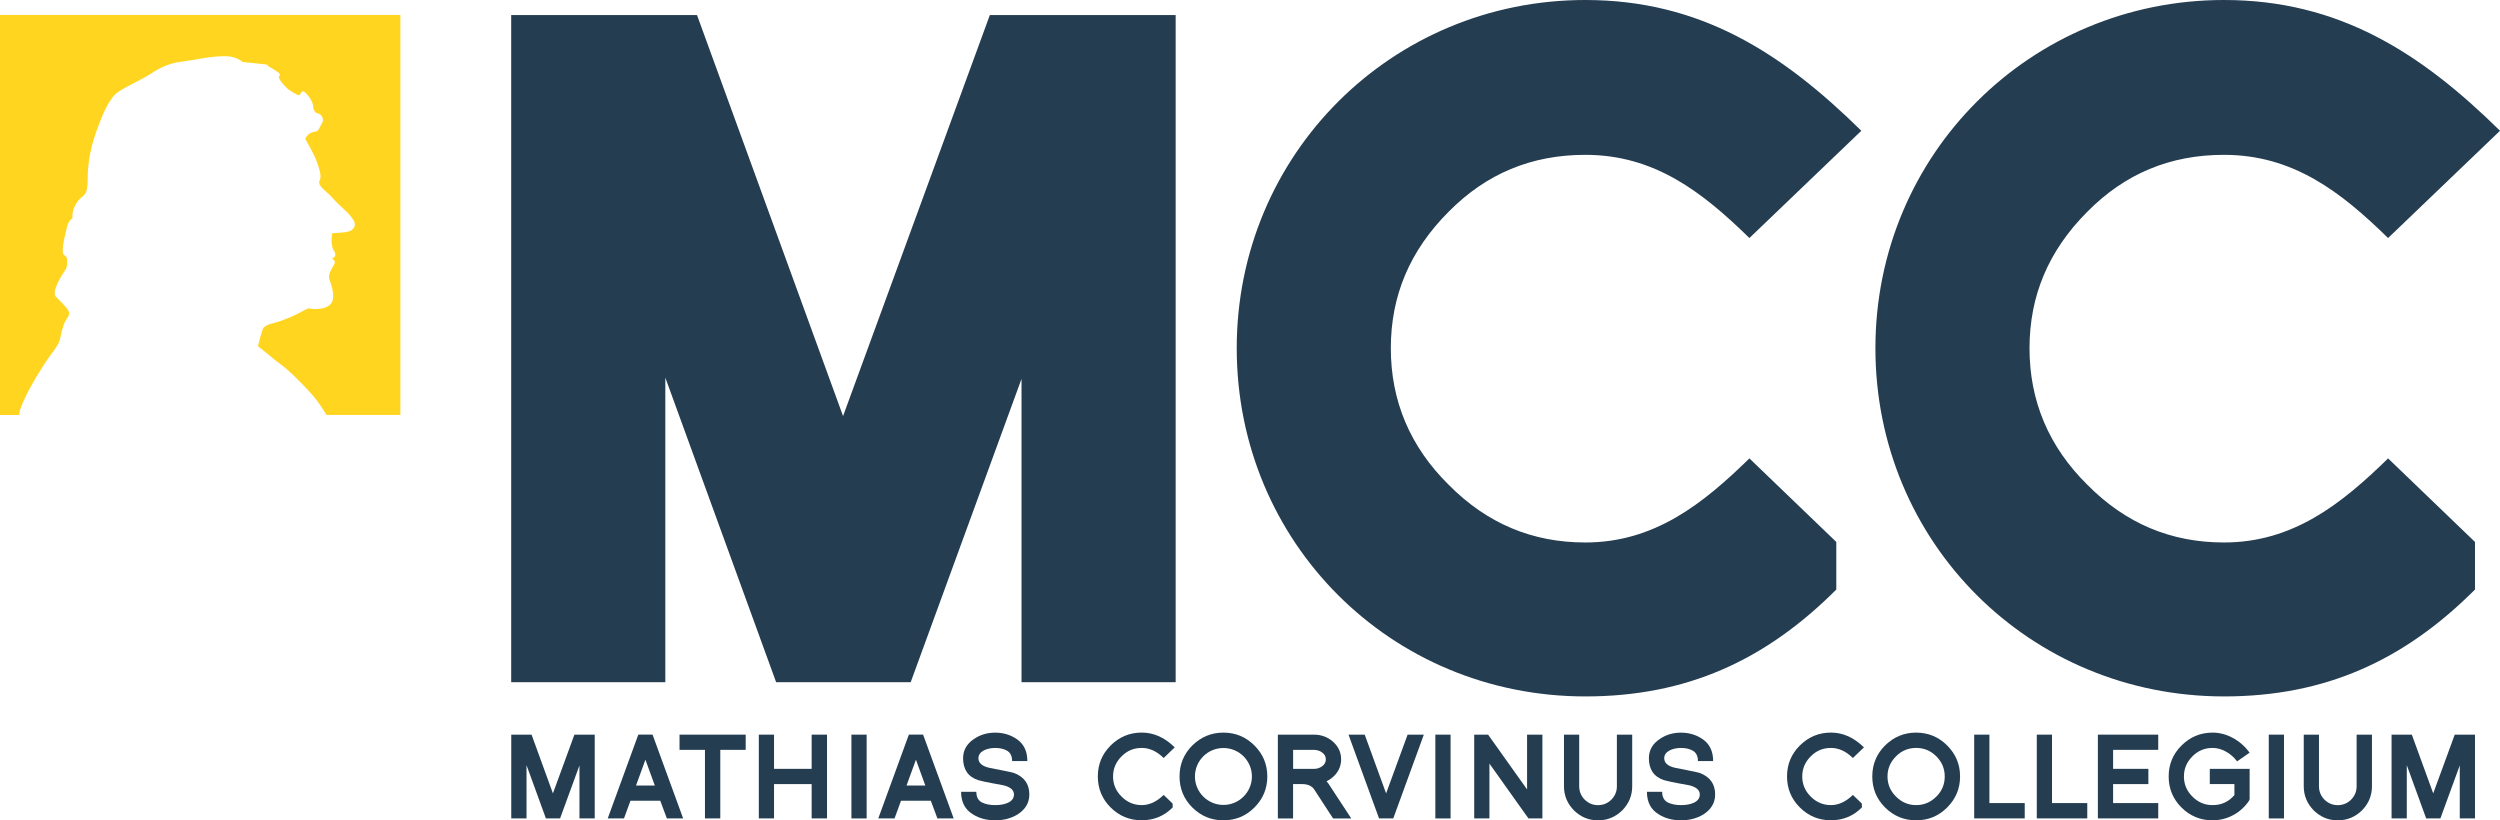 <svg width="256" height="84" viewBox="0 0 256 84" fill="none" xmlns="http://www.w3.org/2000/svg">
<g clip-path="url(#clip0_5155_809)">
<path d="M0 1.528H40.999V42.487H33.438C32.995 41.779 32.468 40.995 32.115 40.588C31.494 39.87 30.168 38.49 29.409 37.844C28.649 37.198 28.366 37.053 27.941 36.686C27.515 36.32 26.418 35.452 26.418 35.452C26.418 35.452 26.702 34.236 26.898 33.721C27.094 33.205 28.119 33.086 28.526 32.937C28.933 32.788 29.746 32.505 30.313 32.211C30.88 31.917 31.545 31.576 31.545 31.576C31.545 31.576 33.005 31.873 33.765 31.227C34.524 30.581 33.852 29.027 33.71 28.53C33.569 28.033 34.117 27.296 34.259 27.002C34.401 26.708 33.976 26.432 33.976 26.432C33.976 26.432 34.255 26.457 34.328 26.138C34.394 25.855 34.117 25.641 34.045 25.347C33.976 25.053 33.892 24.559 33.997 23.968C34.016 23.859 34.143 23.855 34.426 23.855C34.71 23.855 35.76 23.782 36.021 23.557C36.672 23.002 36.167 22.53 35.909 22.142C35.676 21.793 34.622 20.933 34.056 20.269C33.489 19.608 32.421 19.035 32.744 18.45C32.991 18.004 32.591 16.962 32.377 16.392C32.166 15.822 31.262 14.222 31.262 14.222C31.262 14.222 31.516 13.583 32.137 13.51C32.758 13.438 32.668 13.031 32.951 12.664C33.234 12.298 32.98 11.699 32.573 11.623C32.166 11.55 32.079 11.053 32.079 11.053C32.079 11.053 32.148 10.483 31.458 9.674C30.767 8.864 30.858 9.822 30.575 9.75C30.291 9.677 29.532 9.162 29.532 9.162C29.532 9.162 28.271 8.036 28.624 7.742C28.976 7.448 26.981 6.643 27.407 6.643C27.832 6.643 24.823 6.345 24.823 6.345C24.823 6.345 24.612 6.069 23.849 5.848C23.09 5.626 21.408 5.848 20.576 5.997C19.744 6.145 19.337 6.218 18.363 6.349C17.389 6.479 16.346 6.937 15.514 7.507C14.682 8.076 12.949 8.813 12.045 9.459C11.143 10.105 10.453 11.851 9.955 13.216C9.461 14.577 8.974 16.222 8.974 18.439C8.974 20.084 8.546 19.935 8.081 20.468C7.267 21.398 7.43 22.327 7.43 22.327C7.43 22.327 7.002 22.596 6.86 23.256C6.718 23.917 6.122 25.931 6.616 26.153C7.111 26.374 6.78 27.506 6.78 27.506C6.78 27.506 5.138 29.801 5.723 30.381C7.877 32.516 6.962 31.92 6.486 33.376C6.006 34.828 6.417 34.737 5.301 36.193C4.226 37.597 1.991 41.325 1.962 42.494H0V1.528Z" fill="#FFD520"/>
<path fill-rule="evenodd" clip-rule="evenodd" d="M60.899 83.804V75.227H58.821L56.619 81.242L54.432 75.227H52.353V83.804H53.916V78.352L55.9 83.804H57.353L59.337 78.378V83.804H60.899Z" fill="#243D51"/>
<path fill-rule="evenodd" clip-rule="evenodd" d="M69.953 83.804L66.821 75.223H65.364L62.232 83.804H63.897L64.561 81.993H67.61L68.286 83.804H69.95H69.953ZM66.091 77.793L67.054 80.439H65.128L66.091 77.793Z" fill="#243D51"/>
<path fill-rule="evenodd" clip-rule="evenodd" d="M76.359 76.784V75.227H69.583V76.784H72.188V83.804H73.758V76.784H76.359Z" fill="#243D51"/>
<path fill-rule="evenodd" clip-rule="evenodd" d="M84.686 83.804V75.227H83.113V78.73H79.262V75.227H77.703V83.804H79.262V80.291H83.113V83.804H84.686Z" fill="#243D51"/>
<path d="M88.745 75.227H87.186V83.808H88.745V75.227Z" fill="#243D51"/>
<path fill-rule="evenodd" clip-rule="evenodd" d="M97.657 83.804L94.525 75.223H93.069L89.936 83.804H91.601L92.266 81.993H95.314L95.99 83.804H97.654H97.657ZM93.791 77.793L94.754 80.439H92.829L93.791 77.793Z" fill="#243D51"/>
<path d="M102.708 80.403C103.456 80.577 103.831 80.896 103.831 81.354C103.831 81.728 103.624 82.011 103.213 82.203C102.868 82.363 102.432 82.443 101.905 82.443C101.378 82.443 100.957 82.359 100.597 82.192L100.608 82.203C100.186 82.004 99.976 81.63 99.976 81.082H98.417C98.417 82.134 98.82 82.907 99.634 83.394C100.277 83.797 101.033 84 101.905 84C102.777 84 103.529 83.8 104.187 83.405C104.997 82.893 105.404 82.21 105.404 81.354C105.404 80.276 104.873 79.539 103.813 79.143C103.609 79.067 101.531 78.675 101.324 78.628C100.568 78.461 100.19 78.13 100.19 77.644C100.19 77.307 100.375 77.042 100.742 76.842C101.08 76.675 101.469 76.591 101.912 76.591C102.377 76.591 102.773 76.679 103.093 76.856C103.46 77.056 103.642 77.415 103.642 77.934H105.2C105.2 76.911 104.83 76.156 104.089 75.666C103.453 75.238 102.726 75.023 101.909 75.023C101.091 75.023 100.375 75.238 99.743 75.666C98.995 76.163 98.621 76.824 98.621 77.648C98.621 78.748 99.1 79.539 100.168 79.887C100.63 80.04 102.715 80.406 102.715 80.406L102.708 80.403Z" fill="#243D51"/>
<path fill-rule="evenodd" clip-rule="evenodd" d="M120.075 82.283L119.16 81.401C118.447 82.094 117.699 82.443 116.914 82.443C116.129 82.443 115.424 82.152 114.85 81.572C114.269 80.998 113.978 80.312 113.978 79.51C113.978 78.708 114.269 78.029 114.85 77.448C115.417 76.875 116.104 76.588 116.914 76.588C117.724 76.588 118.458 76.933 119.16 77.619L120.293 76.53C119.269 75.521 118.142 75.016 116.91 75.016C115.679 75.016 114.611 75.459 113.724 76.345C112.852 77.216 112.416 78.268 112.416 79.506C112.416 80.744 112.852 81.807 113.724 82.678C114.603 83.557 115.664 83.996 116.91 83.996C118.157 83.996 119.214 83.557 120.086 82.678L120.075 82.279V82.283Z" fill="#243D51"/>
<path fill-rule="evenodd" clip-rule="evenodd" d="M138.366 83.804C138.366 83.804 136.117 80.356 136.048 80.265C135.979 80.167 135.91 80.076 135.841 80C136.179 79.841 136.481 79.612 136.746 79.314C137.135 78.857 137.331 78.338 137.331 77.757C137.331 77.031 137.04 76.418 136.459 75.913C135.917 75.456 135.278 75.227 134.544 75.227H130.853V83.808H132.411V80.291H133.341C133.93 80.291 134.348 80.483 134.591 80.864L136.506 83.808H138.363L138.366 83.804ZM135.765 77.757C135.765 78.047 135.641 78.28 135.398 78.457C135.154 78.639 134.871 78.733 134.548 78.733H132.415V76.788H134.548C134.867 76.788 135.151 76.879 135.398 77.064C135.641 77.238 135.765 77.474 135.765 77.761V77.757Z" fill="#243D51"/>
<path fill-rule="evenodd" clip-rule="evenodd" d="M145.8 75.227H144.139L141.937 81.242L139.746 75.227H138.086L141.214 83.804H142.671L145.8 75.227Z" fill="#243D51"/>
<path d="M148.539 75.227H146.98V83.808H148.539V75.227Z" fill="#243D51"/>
<path fill-rule="evenodd" clip-rule="evenodd" d="M157.942 83.804V75.227H156.373V80.839L152.38 75.227H150.959V83.804H152.518V78.193L156.511 83.804H157.942Z" fill="#243D51"/>
<path fill-rule="evenodd" clip-rule="evenodd" d="M167.138 80.519V75.227H165.569V80.519C165.569 81.046 165.38 81.499 165.006 81.884C164.624 82.258 164.17 82.447 163.639 82.447C163.109 82.447 162.658 82.258 162.273 81.884C161.899 81.503 161.71 81.049 161.71 80.519V75.227H160.151V80.519C160.151 81.467 160.493 82.287 161.172 82.984C161.866 83.663 162.691 84.004 163.639 84.004C164.588 84.004 165.42 83.663 166.117 82.984C166.797 82.291 167.138 81.467 167.138 80.519Z" fill="#243D51"/>
<path fill-rule="evenodd" clip-rule="evenodd" d="M190.65 82.283L189.735 81.401C189.023 82.094 188.274 82.443 187.486 82.443C186.697 82.443 185.996 82.152 185.422 81.572C184.841 80.998 184.55 80.312 184.55 79.51C184.55 78.708 184.841 78.029 185.422 77.448C185.989 76.875 186.675 76.588 187.486 76.588C188.296 76.588 189.03 76.933 189.735 77.619L190.868 76.53C189.844 75.521 188.717 75.016 187.486 75.016C186.254 75.016 185.186 75.459 184.299 76.345C183.427 77.216 182.991 78.268 182.991 79.506C182.991 80.744 183.427 81.807 184.299 82.678C185.178 83.557 186.239 83.996 187.486 83.996C188.732 83.996 189.789 83.557 190.661 82.678L190.65 82.279V82.283Z" fill="#243D51"/>
<path fill-rule="evenodd" clip-rule="evenodd" d="M200.711 79.51C200.711 78.272 200.271 77.216 199.392 76.338C198.512 75.459 197.455 75.02 196.216 75.02C194.977 75.02 193.924 75.459 193.03 76.338C192.158 77.209 191.722 78.265 191.722 79.51C191.722 80.755 192.158 81.811 193.03 82.683C193.909 83.561 194.97 84 196.216 84C197.462 84 198.52 83.561 199.392 82.683C200.271 81.804 200.711 80.748 200.711 79.51ZM199.141 79.51C199.141 80.32 198.854 81.005 198.28 81.572C197.699 82.153 197.012 82.443 196.216 82.443C195.42 82.443 194.726 82.153 194.152 81.572C193.571 80.998 193.28 80.312 193.28 79.51C193.28 78.708 193.571 78.029 194.152 77.448C194.719 76.875 195.406 76.588 196.216 76.588C197.026 76.588 197.706 76.875 198.28 77.448C198.854 78.022 199.141 78.708 199.141 79.51Z" fill="#243D51"/>
<path fill-rule="evenodd" clip-rule="evenodd" d="M207.331 83.804V82.236H203.716V75.227H202.157V83.804H207.331Z" fill="#243D51"/>
<path fill-rule="evenodd" clip-rule="evenodd" d="M213.737 83.804V82.236H210.125V75.227H208.566V83.804H213.737Z" fill="#243D51"/>
<path fill-rule="evenodd" clip-rule="evenodd" d="M221.004 83.804V82.236H216.382V80.291H219.994V78.73H216.382V76.784H221.004V75.227H214.823V83.804H221.004Z" fill="#243D51"/>
<path fill-rule="evenodd" clip-rule="evenodd" d="M230.363 81.826V78.733H226.282V80.29H228.804V81.412C228.23 82.098 227.485 82.443 226.569 82.443C225.766 82.443 225.08 82.153 224.506 81.572C223.924 80.998 223.634 80.312 223.634 79.51C223.634 78.708 223.924 78.029 224.506 77.448C225.072 76.875 225.759 76.588 226.569 76.588C227.027 76.588 227.478 76.712 227.921 76.955C228.364 77.191 228.749 77.528 229.08 77.964L230.363 77.071C229.879 76.421 229.305 75.917 228.63 75.557C227.965 75.198 227.278 75.02 226.566 75.02C225.327 75.02 224.266 75.463 223.379 76.349C222.507 77.22 222.071 78.272 222.071 79.51C222.071 80.748 222.507 81.811 223.379 82.683C224.259 83.561 225.32 84 226.566 84C226.94 84 227.307 83.953 227.667 83.862C228.026 83.771 228.368 83.637 228.688 83.463C229.015 83.289 229.32 83.075 229.592 82.82C229.869 82.57 230.108 82.287 230.315 81.975L230.363 81.826Z" fill="#243D51"/>
<path d="M233.88 75.227H232.321V83.808H233.88V75.227Z" fill="#243D51"/>
<path fill-rule="evenodd" clip-rule="evenodd" d="M242.888 80.519V75.227H241.318V80.519C241.318 81.046 241.129 81.499 240.755 81.884C240.373 82.258 239.919 82.447 239.389 82.447C238.858 82.447 238.408 82.258 238.026 81.884C237.652 81.503 237.463 81.049 237.463 80.519V75.227H235.904V80.519C235.904 81.467 236.246 82.287 236.925 82.984C237.619 83.663 238.444 84.004 239.389 84.004C240.333 84.004 241.169 83.663 241.867 82.984C242.546 82.291 242.888 81.467 242.888 80.519Z" fill="#243D51"/>
<path fill-rule="evenodd" clip-rule="evenodd" d="M253.439 83.804V75.227H251.364L249.162 81.242L246.971 75.227H244.896V83.804H246.455V78.352L248.439 83.804H249.896L251.88 78.378V83.804H253.439Z" fill="#243D51"/>
<path d="M172.937 80.403C173.686 80.577 174.06 80.896 174.06 81.354C174.06 81.728 173.853 82.011 173.443 82.203C173.097 82.363 172.661 82.443 172.135 82.443C171.608 82.443 171.186 82.359 170.827 82.192L170.837 82.203C170.416 82.004 170.205 81.63 170.205 81.082H168.646C168.646 82.134 169.05 82.907 169.86 83.394C170.503 83.797 171.259 84 172.131 84C173.003 84 173.755 83.8 174.413 83.405C175.223 82.893 175.63 82.21 175.63 81.354C175.63 80.276 175.099 79.539 174.038 79.143C173.835 79.067 171.757 78.675 171.55 78.628C170.794 78.461 170.416 78.13 170.416 77.644C170.416 77.307 170.598 77.042 170.968 76.842C171.306 76.675 171.695 76.591 172.138 76.591C172.603 76.591 172.999 76.679 173.319 76.856C173.686 77.056 173.868 77.415 173.868 77.934H175.426C175.426 76.911 175.056 76.156 174.315 75.666C173.679 75.238 172.952 75.023 172.135 75.023C171.317 75.023 170.601 75.238 169.969 75.666C169.221 76.163 168.846 76.824 168.846 77.648C168.846 78.748 169.326 79.539 170.394 79.887C170.856 80.04 172.941 80.406 172.941 80.406L172.937 80.403Z" fill="#243D51"/>
<path fill-rule="evenodd" clip-rule="evenodd" d="M122.361 79.51C122.361 77.898 123.669 76.595 125.279 76.595C126.888 76.595 128.196 77.902 128.196 79.51C128.196 81.118 126.888 82.425 125.279 82.425C123.669 82.425 122.361 81.118 122.361 79.51ZM129.773 79.51C129.773 78.272 129.334 77.216 128.454 76.338C127.575 75.459 126.518 75.02 125.279 75.02C124.04 75.02 122.986 75.459 122.092 76.338C121.22 77.209 120.784 78.265 120.784 79.51C120.784 80.755 121.22 81.811 122.092 82.683C122.971 83.561 124.032 84 125.279 84C126.525 84 127.582 83.561 128.454 82.683C129.334 81.804 129.773 80.748 129.773 79.51Z" fill="#243D51"/>
<path d="M120.388 1.542V69.858H104.604V38.795L93.254 69.858H79.476L68.129 38.668V69.858H52.346V1.542H71.374L86.329 42.606L101.36 1.542H120.384H120.388Z" fill="#243D51"/>
<path d="M244.541 46.94L253.439 55.495V60.37C246.172 67.633 238.109 71.314 227.736 71.314C207.833 71.314 192.042 55.539 192.042 35.659C192.042 15.779 207.942 0 227.736 0C239.512 0 247.891 5.408 256 13.39L244.541 24.374C239.723 19.666 234.832 15.855 227.736 15.855C222.217 15.855 217.592 17.786 213.748 21.677C209.773 25.651 207.822 30.279 207.822 35.659C207.822 41.038 209.78 45.728 213.74 49.637C217.654 53.597 222.286 55.55 227.733 55.55C234.803 55.55 239.752 51.619 244.541 46.94Z" fill="#243D51"/>
<path d="M179.139 46.94L188.037 55.495V60.37C180.771 67.633 172.708 71.314 162.335 71.314C142.431 71.314 126.641 55.539 126.641 35.659C126.641 15.779 142.54 0 162.335 0C174.111 0 182.489 5.408 190.599 13.39L179.139 24.374C174.321 19.666 169.431 15.855 162.335 15.855C156.816 15.855 152.19 17.786 148.346 21.677C144.371 25.651 142.42 30.279 142.42 35.659C142.42 41.038 144.379 45.728 148.339 49.637C152.252 53.597 156.885 55.55 162.331 55.55C169.402 55.55 174.35 51.619 179.139 46.94Z" fill="#243D51"/>
</g>
<defs>
<clipPath id="clip0_5155_809">
<rect width="256" height="84" fill="white"/>
</clipPath>
</defs>
</svg>
